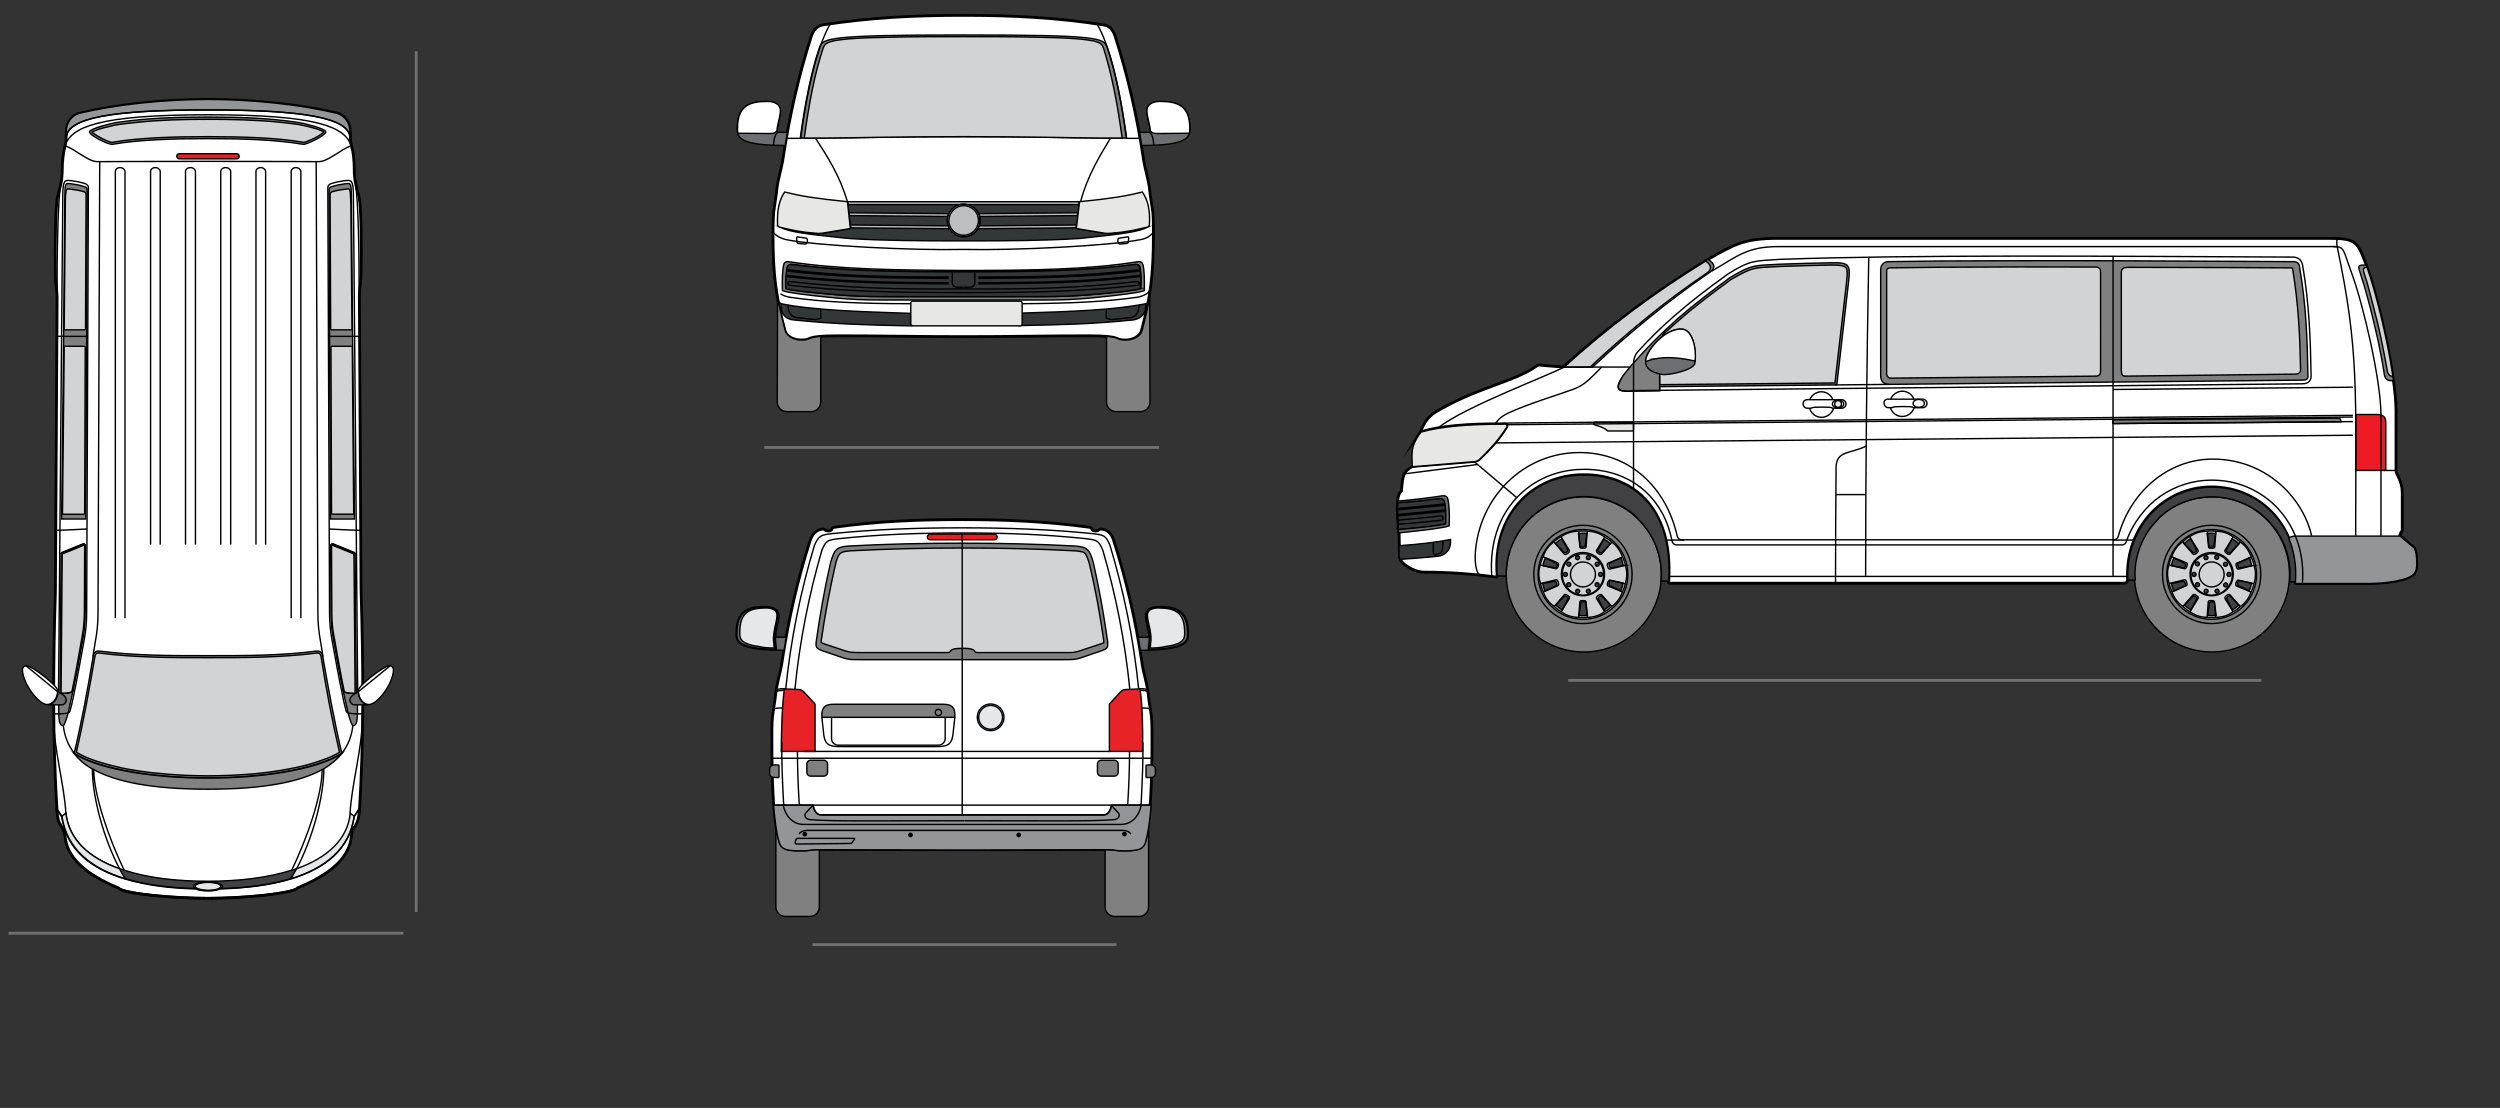 <svg id="Capa_1" xmlns="http://www.w3.org/2000/svg" viewBox="0 0 880 390"><rect x="0" y="0" width="880" height="390" fill="#333333" stroke="none"/><style>.st0{fill:#707071}.st1,.st2{stroke:#000}.st1{stroke-miterlimit:22.926;fill:#fff}.st2{fill:gray;stroke-width:.5}.st2,.st3,.st4{stroke-miterlimit:22.926}.st3{stroke:#000;stroke-width:.5;fill:#d1d3d4}.st4{fill:#343738}.st4,.st5,.st6{stroke:#000;stroke-width:.5}.st5{stroke-miterlimit:22.926;fill:none}.st6{fill:#bcbec0}.st6,.st7,.st8{stroke-miterlimit:22.926}.st7{stroke:#000;stroke-width:.5;fill:#e6e7e8}.st8{fill:#e7e7e6}.st10,.st8,.st9{stroke:#000;stroke-width:.5}.st9{stroke-miterlimit:22.926;fill:#6d6e71}.st10{fill:#fff}.st10,.st11,.st12{stroke-miterlimit:22.926}.st11{stroke:#000;stroke-width:.5;fill:#414042}.st12{fill:#939598}.st12,.st13,.st14{stroke:#000;stroke-width:.5}.st13{stroke-miterlimit:22.926;fill:#ed1c24}.st14{fill:#e82328}</style><g id="lineas"><path class="st0" d="M552 239H796V240H552z"/><path class="st0" d="M269 157H408V158H269z"/><path class="st0" d="M286 332H393V333H286z"/><path class="st0" d="M3 328H142V329H3z"/><path class="st0" d="M146 18H147V321H146z"/></g><g id="multivan_x5F_2019"><path class="st1" d="M339.2 118.5c-16.5 0-29.4-.3-44.1-.3-12.6 0-8.8 1.5-13.1 1.5-2.2 0-5-1-5.7-3.3-3.1-11.6-4.2-19.5-4.2-33.6 0-4.7.1-7.6.5-10.1.2-1.3.7-4.3.8-5.7.4-4.1 1.8-7.8 2.3-11.7 2.2-14.4 5.4-28.7 9.9-42.6.8-2.4 2.2-3.5 3.8-3.9 16.7-2.6 32.1-3.4 49.6-3.4 17.6 0 33 .8 49.7 3.4 1.6.3 3 1.4 3.8 3.9 4.5 14 7.7 28.2 9.9 42.6.5 4 1.9 7.7 2.3 11.7.1 1.4.6 4.4.8 5.7.5 2.5.5 5.4.5 10.1 0 14.1-1.1 22-4.2 33.6-.7 2.3-3.5 3.3-5.7 3.3-4.3 0-.5-1.5-13.1-1.5-14.4 0-27.3.3-43.8.3z"/><path class="st2" d="M339.2 48.1c24.9 0 35 .4 49 .5H396.5c-1.7-12.5-3.9-23.5-6.8-32-1.2-3.2-2.8-4.3-50.6-4.3-47.8 0-49.4 1.2-50.6 4.3-2.9 8.4-5.1 19.5-6.8 32H290c14.2-.1 24.3-.5 49.2-.5zm-65.6 93.4c0 1.9 1.5 3.4 3.4 3.4h8.5c1.9 0 3.4-1.5 3.4-3.4v-23.1c-5 .4-3.5 1.3-6.8 1.3-2.2 0-5-1-5.7-3.3-1.2-4.5-2.1-8.4-2.7-12.3l-.1 37.4zm131.2 0c0 1.9-1.5 3.4-3.4 3.4h-8.5c-1.9 0-3.4-1.5-3.4-3.4v-23.1c5 .4 3.5 1.3 6.8 1.3 2.2 0 5-1 5.7-3.3 1.2-4.5 2.1-8.4 2.7-12.3l.1 37.4z"/><path class="st3" d="M339.2 48.1c24.9 0 35 .4 49 .5h6.8c-.8-5.8-1.7-11.6-2.9-17.4-1-4.8-2.2-9.7-3.7-14.4l-.3-.6c-.4-.8-1.1-1.1-1.9-1.4-.8-.3-1.7-.5-2.5-.6-1.4-.2-2.7-.4-4.1-.5-4.8-.4-9.8-.5-14.6-.6-8.6-.2-17.2-.2-25.9-.2-8.6 0-17.2 0-25.9.2-4.8.1-9.8.2-14.6.6-1.4.1-2.7.3-4.1.5-.8.1-1.7.3-2.5.6s-1.5.6-1.9 1.4l-.3.6c-1.6 4.7-2.8 9.6-3.8 14.4-1.2 5.8-2.1 11.6-2.9 17.4h6.8c14.3-.1 24.4-.5 49.3-.5z"/><path class="st4" d="M391.1 82.1c-.7.1-1.4.1-2.1 0l-9.7-1.6c-.2 0-.3-.2-.3-.3l.1-1 1-8.2h-81.8l1.1 9.2c0 .1-.1.3-.3.3l-9.7 1.6c-.7.1-1.4.1-2.1 0-5.6-.4-8.4-1.1-12.6-2.1 3.1 1.6 8.2 2.3 22.6 3.8.8.1 1.6.1 2.3.2 11.2.7 24.3.8 39.7.8 15.4 0 28.5-.1 39.7-.8.8 0 1.6-.1 2.3-.2 14.3-1.5 19.4-2.2 22.6-3.8-4.4 1-7.2 1.6-12.8 2.1zm-51.9 1.2c-2.1 0-3.9-1.1-4.9-2.8-.2-.3-.4-.7-.5-1-.2-.6-.3-1.2-.3-1.9 0-.5.1-.9.2-1.4.1-.4.2-.7.4-1 .9-2 2.9-3.3 5.2-3.3 2.3 0 4.3 1.4 5.2 3.3.2.3.3.7.4 1 .1.4.2.9.2 1.4 0 .7-.1 1.3-.3 1.9-.1.4-.3.7-.5 1-1.1 1.7-3 2.8-5.1 2.8zm-18.3 31.4h-1.2c-14.7-.3-25.7-.6-40.5-2.1-2.2-.2-4-1.8-4.2-3.9-.1-.5-.1-1.1-.1-1.8 11 2.3 27.7 2.8 45.6 3.4v3.8c0 .2.2.5.4.6z"/><path class="st2" d="M402.3 93.1c-.2-.7-.9-1.1-1.6-1-17.5 2.8-37.3 3.1-61.6 3.1-24.3-.1-44.1-.4-61.6-3.1-.7-.1-1.5.3-1.6 1-.5 1.9-.6 5.2-.5 9.2 1.8.7 7.7 1.5 18.9 2.6 5.1.5 10.3.7 15.4.7h58.8c5.1 0 10.3-.2 15.4-.7 11.2-1.1 17.1-1.9 18.9-2.6.1-4 0-7.3-.5-9.2zm-.7 8.5c-1.8.6-7.5 1.2-18.5 2.2-5 .4-10.1.6-15.1.6h-57.6c-5 0-10.1-.2-15.1-.6-11-.9-16.8-1.6-18.5-2.2-.1-3.3 0-6.1.5-7.7.2-.6.9-1 1.6-.8 17.2 2.3 36.6 2.6 60.4 2.6s43.2-.3 60.4-2.6c.7-.1 1.4.3 1.6.8.3 1.6.4 4.4.3 7.7z"/><path class="st4" d="M401.1 93.9c-.2-.6-.9-1-1.6-.8-17.2 2.3-36.6 2.6-60.4 2.6s-43.2-.3-60.4-2.6c-.7-.1-1.4.3-1.6.8-.4 1.6-.6 4.4-.5 7.7 1.8.6 7.5 1.2 18.5 2.2 5 .4 10.1.6 15.1.6h57.6c5 0 10.1-.2 15.1-.6 11-.9 16.8-1.6 18.5-2.2.3-3.3.2-6.1-.3-7.7z"/><path class="st5" d="M401.4 94.9c-18.6 2.2-34.3 2.6-56.8 2.6v.5c22.6-.1 38.2-.4 56.9-2.6m.1 1.5c-18.7 2.2-34.4 2.6-57 2.6v.4c22.6-.1 38.3-.4 57.1-2.6"/><path class="st5" d="M400.7 99.2c-.1-.1-.2-.1-.3-.1-20.8 2.3-37.1 2.8-61.3 2.6-24.2.2-40.5-.3-61.3-2.6-.1 0-.3 0-.3.1-.1.1-.1.2-.1.3v.5c0 .2.2.4.4.4 19.6 2.2 36.6 2.6 61.4 2.6 24.7 0 41.8-.4 61.4-2.6.2 0 .4-.2.4-.4v-.5l-.3-.3z"/><path class="st5" d="M343.1 95.7v3.9c0 .8-.7 1.5-1.6 1.5h-2.3"/><path class="st4" d="M403.3 106.9c0 .7 0 1.3-.1 1.8-.2 2-2 3.6-4.2 3.9-14.4 1.5-25.3 1.7-39.6 2 .2-.1.3-.3.3-.6v-3.8c17.2-.5 33-1.1 43.6-3.3z"/><path class="st5" d="M276.9 94.9c18.6 2.2 34.3 2.6 56.8 2.6v.5c-22.6-.1-38.2-.4-56.9-2.6m-.1 1.5c18.7 2.2 34.4 2.6 57 2.6v.4c-22.6-.1-38.3-.4-57.1-2.6m58.6-1.6v3.9c0 .8.7 1.5 1.6 1.5h2.3"/><path class="st6" d="M339.9 71L339.8 71 298.2 71 298.7 72 339.8 72 339.9 72 379.6 72 380.1 71z"/><path class="st6" d="M334 75.2c-.2.3-.3.7-.4 1l-34.5-.3-.5-1 35.4.3zm45.6-.3l-.5 1-34.2.3c-.1-.4-.2-.7-.4-1l35.1-.3zm-45.3 5.6l-34.6-.3-.5-1 34.6.3c.1.4.3.7.5 1zm44.8-1.3l-.5 1-34.4.3c.2-.3.4-.7.5-1l34.4-.3z"/><circle class="st7" cx="339.2" cy="77.6" r="5.7"/><path class="st5" d="M339.2 72.4c2.9 0 5.2 2.3 5.2 5.2 0 2.9-2.3 5.2-5.2 5.2-2.9 0-5.2-2.3-5.2-5.2.1-2.9 2.4-5.2 5.2-5.2"/><circle class="st6" cx="339.2" cy="77.6" r="5.7"/><path class="st5" d="M339.2 72.4c2.9 0 5.2 2.3 5.2 5.2 0 2.9-2.3 5.2-5.2 5.2-2.9 0-5.2-2.3-5.2-5.2.1-2.9 2.4-5.2 5.2-5.2"/><path class="st8" d="M299.3 80.2c0 .1-.1.3-.3.3l-9.7 1.6c-.7.1-1.4.1-2.1 0-5.6-.4-8.4-1.1-12.6-2.1-.5-.1-.9-.5-.9-.9-.2-5.2.6-8.8 2.5-11.5 5.6 1.4 11 2.3 22.1 3.4l1 9.2zm105.3-1.1c0 .2-.1.3-.2.5-.2.2-.4.4-.8.4-4.2 1-7 1.7-12.6 2.1-.7.1-1.4.1-2.1 0l-9.7-1.6c-.2 0-.3-.2-.3-.3L380 71c11.1-1.1 16.5-2 22.1-3.4 1.9 2.7 2.8 6.2 2.5 11.5z"/><path class="st5" d="M281.8 48.7L276.9 48.7"/><path class="st5" d="M396.5 48.7L401.5 48.7"/><path class="st5" d="M292.3 8.3c-4.9 8.6-8.1 23.2-10.5 40.4M386.1 8.3c4.9 8.6 8.1 23.2 10.5 40.4m-98.3 22.4c-2.5-8.9-7.1-16.1-11.2-22.4m93.3 22.2c2.3-8.8 6.7-16 10.5-22.3m-116.2 54.8c.9.6 2 1 3.1 1.2 11.5 1.7 24.6 2.3 42.7 2.3m-46.5-.7c.3.3.5.5 1 .6m2.4.5c0 1 .1 1.8.4 2.5.4 1.1 1.5 1.9 2.7 2l6.5.7h.1l1.5-.4c.2 0 .3-.2.3-.3v-3.1m-8.1-25.3c-.1 0-.2 0-.3.1-.1.1-.1.1-.1.2l.1 1.4c0 .3.3.6.7.6l2.1.2c.2 0 .4 0 .6-.2.2-.1.3-.3.3-.5v-.8c0-.3-.3-.6-.6-.6l-2.8-.4zm123.9 18.8c-.1.4-.5.8-1.1 1.2-.9.6-2 1-3.1 1.2-11 1.6-23.6 2.2-40.7 2.3m44.7-.9c-.3.5-.6.8-1.2.9m-2.4.4c0 1-.1 1.8-.4 2.5-.4 1.1-1.5 1.9-2.7 2l-6.5.7h-.1l-1.5-.4c-.2 0-.3-.2-.3-.3v-3.1m7.5-25.3c.1 0 .2 0 .3.1.1.1.1.1.1.2l-.1 1.4c0 .3-.3.6-.7.6l-2.1.2c-.2 0-.4 0-.6-.2-.2-.1-.3-.3-.3-.5v-.8c0-.3.3-.6.6-.6l2.8-.4z"/><path class="st5" d="M406.2 81.7c-1.2 1.3-2.7 2.3-4.5 2.6-10.9 2.3-45.7 3.9-62 3.5h-1c-16.1.4-51.2-1.2-62.2-3.5-1.7-.4-3.3-1.3-4.5-2.6"/><path class="st8" d="M359.8 106.7v7.3c0 .2-.1.5-.3.6-.1.1-.2.1-.3.1h-37.9c-.1 0-.2 0-.3-.1-.2-.1-.4-.3-.4-.6v-7.3c0-.4.3-.7.6-.7h37.9c.4 0 .7.3.7.7z"/><path class="st9" d="M259.5 45.3c0 3.1.8 5.9 16.9 5.9.1-.8.3-1.7.4-2.5.1-.7.2-1.4.4-2.1H274c-.4 0-.5-.2-.5-.5 0-1.8 1.2-4.9 1.2-7.1 0-1.8-1.6-3.2-4.5-3.2-6.4-.1-10.7 1.3-10.7 9.5zm159.3 0c0 3.1-.8 5.9-16.9 5.9-.1-.8-.3-1.7-.4-2.5-.1-.7-.2-1.4-.4-2.1h3.3c.4 0 .5-.2.5-.5 0-1.8-1.2-4.9-1.2-7.1 0-1.8 1.6-3.2 4.5-3.2 6.4-.1 10.6 1.3 10.6 9.5z"/><path class="st10" d="M270.7 47c1.1 0 2.2 0 2.8-1 0-1.8 1.2-4.9 1.2-7.1 0-1.8-1.6-3.2-4.5-3.2-6.3 0-10.6 1.4-10.6 9.5 0 .6 0 1.2.2 1.7l10.9.1zm137 0c-1.1 0-2.2 0-2.8-1 0-1.8-1.2-4.9-1.2-7.1 0-1.8 1.6-3.2 4.5-3.2 6.3 0 10.6 1.4 10.6 9.5 0 .6 0 1.2-.2 1.7l-10.9.1z"/><path class="st5" d="M274 46.6c-1 0-1.7 2.5-1.7 4.5m132.1-4.5c1 0 1.7 2.5 1.7 4.5"/><g><path class="st1" d="M850.7 198.4c0 1.2-.1 2.4-.8 3.4-1.9 2.6-10.7 3.6-16.1 3.6h-25.2c-.7 0-.6-.1-.5-.7 1.2-19.9-13-33.3-29.6-33.3-16.7 0-30.2 13.9-29.6 32 0 1.8-.2 1.9-2.4 1.9H587.9c-.6 0-.6-.1-.5-.8 1.6-27-13.8-37.4-29.9-37.4-18.3 0-32.2 14.4-30.5 35.4 0 .6 0 .7-.4.6-8.3-1.1-16.6-1.7-25.3-1.7-3.7 0-8.6-3.1-8.7-5.5 0-2.7-.1-5.3-.1-8 0-.3-.2-.3-.3-.5-.1-1-.1-2.1-.1-3.2 0-.8-1.1-9.8 1.2-11.4.5-5.9.7-6.6 3.8-8.6l21.8-1.8c.8-.1 1.6-.4 2.1-1 3.4-3.3 6.1-6 9.3-11 .2-.2.2-.5.1-.8-.1-.3-.4-.4-.8-.4-12.8-.1-22.4.7-29.5 2.8l-.9 1.2c.3-.5.6-1 1-1.6 1-2.7 2.6-4.9 4.7-6.3 14.9-9 28.2-10.8 36.2-16.6.2-.1.4-.2.7-.2 2.8.2 5.7.6 8.5.6C566 115 583 102.4 601.2 91.3c9.4-5.3 12.7-7.4 24.8-7.4h193.5c9.8 0 10.3 1 13.4 9.3 4.2 11.2 10.5 38.8 10.5 51.5v21c0 1.3 2.2 3.5 2.2 7.7v13.1c0 .7-1.3 1.7-.7 2.2l4.8 4c.7.9 1 2.7 1 5.7z"/><path class="st2" d="M664.9 135.3l145.8-1.5c1 0 1.7-.3 1.7-1.4-.2-12.7-.7-25.5-2.9-38v-.2c-.1-1.2-.6-2-1.9-2.1l-19.5-.1c-29-.2-58.3-.3-87.3-.2-12 0-24.1.1-36.1.3-2.1.1-2.7 1.6-2.7 2.9v36.9c-.1 2.2 1 3.4 2.9 3.4zm-78.3-19.5c-3.1 2.9-6.1 5.9-9 9.1-1 1.1-1.9 2.1-2.7 3-2.2 2.5-3.6 4.2-4.3 5.5-2.3 4.1-.4 4.4 3.5 4.3h.8l9.3-.1v-1.5l61.8-.6c.5 0 .6-.2.6-.4l4-35.1c.8-6.7.8-7.7-6.3-7.5-6 .1-11.9.3-17.9.5-1.8.1-3.7.2-5.5.3-1.3.1-2.5.2-3.7.5-2.9.7-5.7 2.4-8.2 3.9-6.3 4.6-12.6 9.4-18.5 14.5-1.3 1.3-2.6 2.4-3.9 3.6zm-26 13.4c12.7-11.8 26.2-23.1 41.3-33.4 2-1.4 1.9-2.9-.7-4.5-18.2 11.1-35.2 23.7-50.8 37.9h10.2zm276.4-9.7c.8 3.9 1.6 7.8 2.2 11.7v.2c.4 2.6 1.4 2.6 3.3 2.6-1.9-13.8-6.4-32-9.6-40.7-2.6 0-3 0-2.3 2.2.1.2.1.4.2.6 1 3 1.9 6.1 2.7 9.1 1.3 4.7 2.4 9.5 3.5 14.3zm-93.2 29.6l80.2-.6c0-1.2-.2-1.3-1.9-1.3l-78.4.6v1.3h.1z"/><circle class="st2" cx="778.6" cy="202.2" r="27.3"/><circle class="st2" cx="557.5" cy="202.2" r="27.3"/><circle class="st3" cx="778.5" cy="202.2" r="15.8"/><path class="st11" d="M788.1 191.4l-3 3.1c-.2.2-.4.3-1-.1s-.6-.7-.4-.9l2-3.8c.9.5 1.7 1 2.4 1.7zm4.5 7.7l-4.2.8c-.3.1-.5 0-.7-.7s-.1-.9.2-1l3.9-1.9c.3.9.6 1.8.8 2.8zm-.9 8.9l-3.9-1.9c-.2-.1-.4-.3-.2-1s.5-.7.7-.7l4.2.8c-.1 1-.4 1.9-.8 2.8zm-3.6 5c-.7.6-1.5 1.2-2.3 1.7l-2-3.8c-.1-.2-.1-.5.4-.9.6-.4.8-.3 1-.1l2.9 3.1zm-9.6 3.7c-.5 0-1 0-1.4-.1l.6-4.3c0-.3.2-.5.9-.5s.9.2.9.5l.6 4.3c-.7.1-1.2.1-1.6.1zm-5.3-5.8l-2 3.8c-.8-.5-1.6-1.1-2.3-1.7l3-3.1c.2-.2.4-.3 1 .1.4.4.4.7.3.9zm-4.1-4.7l-3.9 1.9c-.4-.9-.7-1.8-.9-2.7l4.2-.8c.3-.1.5 0 .7.7.3.5.1.8-.1.9zm-.6-6.3l-4.2-.8c.2-1 .5-1.9.9-2.7l3.9 1.9c.2.1.4.3.2 1-.3.5-.5.6-.8.6zm4.3-5.6c-.6.4-.8.3-1 .1l-3-3.1c.7-.6 1.5-1.2 2.3-1.7l2 3.8c.2.3.2.5-.3.9zm7.1-6.5l-.6 4.3c0 .3-.2.5-.9.5s-.9-.2-.9-.5l-.6-4.3c.5 0 1-.1 1.4-.1.6 0 1.1 0 1.6.1z"/><path class="st5" d="M776.9 187c.5-.1 1-.1 1.6-.1.5 0 1 0 1.5.1 2.3 0 4.4.7 6.1 2 .4.3.9.5 1.3.8.4.3.8.6 1.2 1 1.9 1.3 3.1 3.2 3.8 5.2.2.5.4.9.6 1.4.2.5.3 1 .4 1.5.7 2.2.7 4.4 0 6.5-.1.5-.2 1-.4 1.5s-.3 1-.6 1.4c-.7 2.2-2 3.9-3.8 5.2-.4.3-.8.7-1.2 1s-.9.6-1.3.8c-1.8 1.4-3.9 2-6.1 2-.5.1-1 .1-1.6.1-.5 0-1 0-1.5-.1-2.3 0-4.3-.7-6.1-2-.4-.3-.9-.5-1.3-.9-.4-.3-.8-.6-1.2-1-1.9-1.3-3.1-3.1-3.8-5.2l-.6-1.5c-.2-.5-.3-1-.4-1.5-.7-2.2-.7-4.4 0-6.4.1-.5.2-1 .4-1.5s.3-1 .6-1.4c.7-2.2 2-3.9 3.8-5.2.4-.3.8-.7 1.2-1s.9-.6 1.3-.8c1.8-1.3 3.9-1.9 6.1-1.9"/><path class="st5" d="M778.5 194.5c4.2 0 7.6 3.4 7.6 7.6 0 4.2-3.4 7.6-7.6 7.6-4.2 0-7.6-3.4-7.6-7.6-.1-4.1 3.3-7.6 7.6-7.6"/><path class="st5" d="M778.5 197.8c2.4 0 4.4 2 4.4 4.4s-2 4.4-4.4 4.4-4.4-2-4.4-4.4 1.9-4.4 4.4-4.4M780 187l-.4 5.5c0 .3-.2.5-1.1.5-.9 0-1.1-.2-1.1-.5l-.4-5.5m11.6 3.8L785 195c-.2.2-.5.3-1.2-.2s-.7-.8-.6-1.1l2.9-4.7m7.3 10l-5.4 1.3c-.3.1-.6-.1-.8-.9-.3-.8-.1-1.1.2-1.2l5.1-2.1m-.1 12.3l-5.1-2.1c-.3-.1-.4-.4-.2-1.2.3-.8.6-.9.8-.9l5.4 1.3m-7.2 9.9l-2.9-4.7c-.1-.3-.1-.6.6-1.1.7-.5 1-.4 1.2-.2l3.6 4.2m-11.7 3.8l.4-5.5c0-.3.2-.5 1.1-.5.9 0 1.1.2 1.1.5l.4 5.5m-11.6-3.8l3.6-4.2c.2-.2.5-.3 1.2.2s.7.8.6 1.1l-2.9 4.7m-7.3-10l5.4-1.3c.3-.1.6.1.8.9.3.8.1 1.1-.2 1.2l-5.1 2.1m.1-12.3l5.1 2.1c.3.1.4.4.2 1.2-.3.8-.6.9-.8.9l-5.4-1.3m7.2-9.9l2.9 4.7c.1.3.1.6-.6 1.1-.7.5-1 .4-1.2.2l-3.6-4.2"/><path class="st5" d="M778.5 194.9c4 0 7.3 3.3 7.3 7.3s-3.3 7.3-7.3 7.3-7.3-3.3-7.3-7.3c-.1-4.1 3.2-7.3 7.3-7.3"/><ellipse transform="rotate(-72.002 780.332 196.237)" class="st11" cx="780.4" cy="196.2" rx=".7" ry=".7"/><ellipse transform="rotate(-36.009 783.435 198.638)" class="st11" cx="783.4" cy="198.6" rx=".7" ry=".7"/><circle class="st11" cx="784.6" cy="202.2" r=".7"/><ellipse transform="rotate(-53.991 783.423 205.874)" class="st11" cx="783.4" cy="205.9" rx=".7" ry=".7"/><ellipse transform="rotate(-18.006 780.411 208.088)" class="st11" cx="780.4" cy="208.1" rx=".7" ry=".7"/><ellipse transform="rotate(-71.994 776.588 208.139)" class="st11" cx="776.6" cy="208.1" rx=".7" ry=".7"/><ellipse transform="rotate(-35.992 773.505 205.775)" class="st11" cx="773.5" cy="205.8" rx=".7" ry=".7"/><circle class="st11" cx="772.3" cy="202.2" r=".7"/><ellipse transform="rotate(-54.006 773.492 198.491)" class="st11" cx="773.5" cy="198.5" rx=".7" ry=".7"/><ellipse transform="rotate(-17.998 776.498 196.316)" class="st11" cx="776.5" cy="196.3" rx=".7" ry=".7"/><path class="st5" d="M778.5 184.9c9.6 0 17.3 7.8 17.3 17.3 0 9.6-7.8 17.3-17.3 17.3-9.6 0-17.3-7.8-17.3-17.3-.1-9.6 7.7-17.3 17.3-17.3"/><circle class="st3" cx="557.2" cy="202.2" r="15.8"/><path class="st11" d="M566.9 191.4l-3 3.1c-.2.2-.4.3-1-.1s-.6-.7-.4-.9l2-3.8c.9.5 1.6 1 2.4 1.7zm4.5 7.7l-4.2.8c-.3.1-.5 0-.7-.7s-.1-.9.2-1l3.9-1.9c.3.9.6 1.8.8 2.8zm-.9 8.9l-3.9-1.9c-.2-.1-.4-.3-.2-1s.5-.7.7-.7l4.2.8c-.1 1-.4 1.9-.8 2.8zm-3.6 5c-.7.6-1.5 1.2-2.3 1.7l-2-3.8c-.1-.2-.1-.5.4-.9.6-.4.8-.3 1-.1l2.9 3.1zm-9.7 3.7c-.5 0-1 0-1.4-.1l.6-4.3c0-.3.2-.5.9-.5s.9.2.9.5l.6 4.3c-.6.1-1.1.1-1.6.1zm-5.3-5.8l-2 3.8c-.8-.5-1.6-1.1-2.3-1.7l3-3.1c.2-.2.4-.3 1 .1.5.4.5.7.3.9zm-4.1-4.7l-3.9 1.9c-.4-.9-.7-1.8-.9-2.7l4.2-.8c.3-.1.5 0 .7.7.3.5.1.8-.1.9zm-.5-6.3l-4.2-.8c.2-1 .5-1.9.9-2.7l3.9 1.9c.2.1.4.3.2 1-.3.5-.6.6-.8.6zm4.2-5.6c-.6.4-.8.3-1 .1l-3-3.1c.7-.6 1.5-1.2 2.3-1.7l2 3.8c.3.3.3.5-.3.9zm7.1-6.5l-.6 4.3c0 .3-.2.5-.9.5s-.9-.2-.9-.5l-.6-4.3c.5 0 1-.1 1.4-.1.7 0 1.2 0 1.6.1z"/><path class="st5" d="M555.6 187c.5-.1 1-.1 1.6-.1.5 0 1 0 1.5.1 2.3 0 4.4.7 6.1 2 .4.3.9.5 1.3.8.4.3.8.6 1.2 1 1.9 1.3 3.1 3.2 3.8 5.2.2.5.4.9.6 1.4.2.5.3 1 .4 1.5.7 2.2.7 4.4 0 6.5-.1.5-.2 1-.4 1.5s-.3 1-.6 1.4c-.7 2.2-2 3.9-3.8 5.2-.4.3-.8.7-1.2 1s-.9.6-1.3.8c-1.8 1.4-3.9 2-6.1 2-.5.1-1 .1-1.6.1-.5 0-1 0-1.5-.1-2.3 0-4.3-.7-6.1-2-.4-.3-.9-.5-1.3-.9-.4-.3-.8-.6-1.2-1-1.9-1.3-3.1-3.1-3.8-5.2l-.6-1.5c-.2-.5-.3-1-.4-1.5-.7-2.2-.7-4.4 0-6.4.1-.5.2-1 .4-1.5s.3-1 .6-1.4c.7-2.2 2-3.9 3.8-5.2.4-.3.8-.7 1.2-1s.9-.6 1.3-.8c1.9-1.3 4-1.9 6.1-1.9"/><path class="st5" d="M557.2 194.5c4.2 0 7.6 3.4 7.6 7.6 0 4.2-3.4 7.6-7.6 7.6-4.2 0-7.6-3.4-7.6-7.6 0-4.1 3.4-7.6 7.6-7.6"/><path class="st5" d="M557.2 197.8c2.4 0 4.4 2 4.4 4.4s-2 4.4-4.4 4.4-4.4-2-4.4-4.4 2-4.4 4.4-4.4m1.5-10.8l-.4 5.5c0 .3-.2.5-1.1.5s-1.1-.2-1.1-.5l-.4-5.5m11.7 3.8l-3.6 4.2c-.2.2-.5.3-1.2-.2s-.7-.8-.6-1.1l2.9-4.7m7.2 10l-5.4 1.3c-.3.1-.6-.1-.8-.9-.3-.8-.1-1.1.2-1.2l5.1-2.1m0 12.3l-5.1-2.1c-.3-.1-.4-.4-.2-1.2.3-.8.6-.9.8-.9l5.4 1.3m-7.2 9.9l-2.9-4.7c-.1-.3-.1-.6.6-1.1.7-.5 1-.4 1.2-.2l3.6 4.2m-11.7 3.8l.4-5.5c0-.3.2-.5 1.1-.5s1.1.2 1.1.5l.4 5.5m-11.7-3.8l3.6-4.2c.2-.2.5-.3 1.2.2s.7.8.6 1.1l-2.9 4.7m-7.2-10l5.4-1.3c.3-.1.6.1.8.9.3.8.1 1.1-.2 1.2l-5.1 2.1m0-12.3l5.1 2.1c.3.1.4.4.2 1.2-.3.8-.6.9-.8.9l-5.4-1.3m7.2-9.9l2.9 4.7c.1.3.1.6-.6 1.1-.7.5-1 .4-1.2.2l-3.6-4.2"/><path class="st5" d="M557.2 194.9c4 0 7.3 3.3 7.3 7.3s-3.3 7.3-7.3 7.3-7.3-3.3-7.3-7.3c0-4.1 3.3-7.3 7.3-7.3"/><ellipse transform="rotate(-72.002 559.092 196.305)" class="st11" cx="559.1" cy="196.3" rx=".7" ry=".7"/><ellipse transform="rotate(-36.009 562.223 198.603)" class="st11" cx="562.2" cy="198.6" rx=".7" ry=".7"/><circle class="st11" cx="563.4" cy="202.2" r=".7"/><ellipse transform="rotate(-53.991 562.196 205.825)" class="st11" cx="562.2" cy="205.8" rx=".7" ry=".7"/><ellipse transform="rotate(-18.006 559.115 208.08)" class="st11" cx="559.1" cy="208.1" rx=".7" ry=".7"/><ellipse transform="rotate(-71.994 555.348 208.084)" class="st11" cx="555.3" cy="208.1" rx=".7" ry=".7"/><ellipse transform="rotate(-35.992 552.21 205.806)" class="st11" cx="552.2" cy="205.8" rx=".7" ry=".7"/><circle class="st11" cx="551" cy="202.2" r=".7"/><ellipse transform="rotate(-54.006 552.223 198.546)" class="st11" cx="552.2" cy="198.6" rx=".7" ry=".7"/><ellipse transform="rotate(-17.998 555.295 196.3)" class="st11" cx="555.3" cy="196.3" rx=".7" ry=".7"/><path class="st5" d="M557.2 184.9c9.6 0 17.3 7.8 17.3 17.3 0 9.6-7.8 17.3-17.3 17.3-9.6 0-17.3-7.8-17.3-17.3 0-9.6 7.7-17.3 17.3-17.3"/><path class="st11" d="M761.1 181.3c.6-.5 1.2-1 1.9-1.5 3.8-2.7 8.4-4.4 13.3-4.8.8-.1 1.6-.1 2.4-.1s1.6 0 2.4.1c4.9.4 9.5 2.2 13.3 4.8.7.5 1.3.9 1.9 1.5.6.5 1.2 1.1 1.8 1.6.6.6 1.1 1.1 1.6 1.8.5.6 1 1.2 1.5 1.9 2.7 3.8 4.4 8.4 4.8 13.3.1.8.1 1.6.1 2.4 0 .8 0 1.6-.1 2.4v.1h2.2c.3-5.7-.6-10.9-2.4-15.3-4.7-11.2-15.3-18-27.2-18-16.7 0-30.2 13.9-29.6 32v.7h2.6c0-.6-.1-1.2-.1-1.9s0-1.6.1-2.4c.4-4.9 2.2-9.5 4.8-13.3.5-.7.9-1.3 1.5-1.9.5-.6 1.1-1.2 1.6-1.8.4-.6.9-1.1 1.6-1.6zm-184.3 1.6c.6.6 1.1 1.1 1.6 1.8.5.6 1 1.2 1.5 1.9 2.7 3.8 4.4 8.4 4.8 13.3.1.8.1 1.6.1 2.4 0 .8 0 1.5-.1 2.2l2.7.1c1-16.6-4.4-26.9-12.5-32.4-5.1-3.4-11.2-5-17.4-5-9.2 0-17.3 3.6-22.8 9.9-5.5 6.2-8.5 15-7.7 25.5v.1l3.2.1v-.6c0-.8 0-1.6.1-2.4.4-4.9 2.2-9.5 4.8-13.3.5-.7.9-1.3 1.5-1.9.5-.6 1.1-1.2 1.6-1.8.6-.6 1.1-1.1 1.8-1.6.6-.5 1.2-1 1.9-1.5 3.8-2.7 8.4-4.4 13.3-4.8.8-.1 1.6-.1 2.4-.1.8 0 1.6 0 2.4.1 4.9.4 9.5 2.2 13.3 4.8.7.5 1.3.9 1.9 1.5.5.6 1.1 1.1 1.6 1.7z"/><path class="st12" d="M810.4 205.4h23.4c5.5 0 14.2-1 16.1-3.6.7-1 .8-2.2.8-3.4 0-2.9-.3-4.8-1.1-5.7l-4.8-4h-36.9c-.8 0-1.6.3-2.3.7 1.9 4.5 2.8 9.6 2.4 15.3 0 .6-.2.7.5.7h1.9z"/><path class="st3" d="M584.2 135.4l61.7-.6 4-34.8c.1-1.3.3-2.7.3-4 0-.6-.1-1.4-.4-1.8-.9-1-4.3-.9-5.5-.9-6 .1-11.9.3-17.9.5-1.8.1-3.6.2-5.5.3-1.2.1-2.4.2-3.6.5-2.8.7-5.5 2.4-8 3.8-6.3 4.6-12.6 9.3-18.5 14.5-1.3 1.1-2.6 2.3-3.8 3.4l-1.7 1.5c-1.2 4-1.1 11.5-1.1 17.6zm81.2-2.3l72.3-.7c1.3 0 1.7-.8 1.7-1.6V95.6c0-.8-.4-1.6-1.7-1.6-14.4 0-22.6-.1-36.9 0-12 0-23.7.1-35.7.3-.5 0-1 .4-1 .9v36.4c0 .7.6 1.5 1.3 1.5zm82.8-.7l59.7-.7c1.2 0 1.9-.6 1.9-1.5-.2-11.9-.8-23.8-2.8-35.5 0-.2-.2-.4-.4-.4l-18.9-.1c-12.7-.1-25.6 0-38.3-.1-1.9 0-2.7.4-2.7 1.9v34.5c.1 1.5.4 1.9 1.5 1.9zm90-12.9c.8 3.9 1.3 6.4 2 10.3v.2c.3 2 1 2.4 2.1 2.5-1.9-13.1-6-29.7-9.1-38.4-1.4.1-1.5.5-1 2.2l.2.6c1 3 1.5 5.2 2.3 8.2 1.3 4.8 2.5 9.6 3.5 14.4zm-278.5 9.7c12.6-11.7 26-22.9 41-33 1.9-1.3 1.9-2.8-.3-4.3-17.9 11-34.6 23.4-49.9 37.4l9.2-.1z"/><path class="st4" d="M508.9 184.4c-1.7.5-6.9 1.2-16.7 2v-1.8-.3c0-.1 0-.5-.1-1.1-.1-1.4-.3-4-.1-6.3 5.1-.4 10-.9 14.8-1.5.8-.1 1.5.3 1.7.9.3 1.7.5 4.6.4 8.1z"/><path class="st9" d="M510.1 185.1c-1.8.7-7.4 1.4-17.8 2.5v-.1c0-.4-.1-.7-.1-1.1 9.8-.8 15-1.5 16.7-2 .1-3.5 0-6.4-.5-8-.2-.6-.9-1-1.7-.9-4.7.6-9.6 1.1-14.8 1.5 0-.2 0-.4.1-.6 5.5-.5 10.8-1.1 15.9-1.9.8-.1 1.5.3 1.7 1 .5 2 .7 5.5.5 9.6z"/><path class="st4" d="M510.6 189.9c0 .7 0 1.3-.1 1.9-.3 2.1-2.1 3.8-4.4 4-4.7.5-9.1.8-13.3 1.1-.2-.3-.3-.6-.3-.9 0-1.3 0-2.6-.1-3.9 7.1-.5 13.2-1.2 18.2-2.2z"/><path class="st5" d="M508.4 177.4L491.9 179 491.9 179.5 508.5 177.9"/><path class="st5" d="M508.6 179.5L491.9 181.1 491.9 181.6 508.6 180"/><path class="st5" d="M507.9 182.2v.5c0 .2-.2.4-.4.4-5.2.6-10.3 1.1-15.4 1.4v-.3c0-.1 0-.5-.1-1.1 5-.4 10-.9 15.3-1.5.1 0 .3 0 .4.1.1.3.2.4.2.5z"/><path class="st13" d="M829.3 165.6h10c.4 0 .5-.1.5-.5v-16.2c0-1.9-.7-3-3-3h-7.5v19.7z"/><path class="st8" d="M530.3 150.5c-3.3 5-5.9 7.7-9.3 11-.5.6-1.3 1-2.1 1l-21.8 1.8c-.2-5.5-.3-7 2.2-11l.9-1.2c7.1-2 16.7-2.8 29.5-2.8.3 0 .6.2.8.4.1.2 0 .5-.2.8zm30.7-1.6c0-.2.1-.3.3-.3h13.4c.2 0 .3.1.3.3v2.5c0 .2-.1.3-.3.3H566c-.1 0-.1 0-.2-.1-1.4-1.2-2.7-1.5-4.6-2.1-.1 0-.2-.1-.2-.3v-.3z"/><circle class="st7" cx="647" cy="142.2" r="1.2"/><path class="st5" d="M657.8 90.7c-.7 37.4-1.1 74.8-1.1 112.2"/><path class="st5" d="M587.5 202.9L748.8 202.9"/><path class="st5" d="M810.5 205.4v-.6c.4-6.4-.7-12.9-3.7-18.7-2.7-5.2-6.6-9.5-11.6-12.5-5-3.1-10.8-4.6-16.7-4.6-6.5 0-12.8 2-18.1 5.7-5.2 3.6-9.8 9.6-12 16.1-.2.6-.8 1-1.4 1H590.1c-.7 0-1.3-.5-1.5-1.2-.7-3.5-1.8-6.9-3.5-10-3.1-5.7-7.8-10.1-13.8-12.7-4.3-1.9-9-2.7-13.7-2.7-7.3 0-14.3 2.2-20.1 6.7-9.6 7.4-13.3 19.1-12.4 30.9v.3"/><path class="st5" d="M521.4 202.6c-1.6-.2-2.3-3.7-2.1-7.8 1.3-19.7 16.9-35.5 36.7-35.5 17.8 0 30.6 12.4 34.4 29.5.2.7.8 1.2 1.5 1.2h152.2c.7 0 1.3-.5 1.5-1.1 4.2-15.6 17.4-27.3 33.3-27.3 18.4 0 31.6 13.2 34.8 27m-249.9-59.4c-4.9 5-6.4 6.5-10.2 7.9-6.8 2.4-16 5.2-22.7 8.3-2 1-3.3 1.8-4.6 3.9m296.4-65.4c-.2 1-.2 2 0 3 7.7 36.6 6.5 50.2 6.5 101.7"/><path class="st5" d="M526.3 149.3l3.2-.3c.6 0 1.1-.1 1.7-.1l297-2.7"/><path class="st5" d="M494.3 166.8L520.1 163.5"/><path class="st5" d="M526.3 155.9L828.2 153.2"/><path class="st5" d="M530.2 149.5L828.2 146.8"/><path class="st5" d="M645.9 135.5L665 135.3"/><path class="st5" d="M575 171.9v-43.7c0-1.8.5-3.3 1.6-4.5 7.7-8.5 16.4-16.3 31.7-27.3 7.9-4.9 9.1-4.5 18.1-5.1 47.3-1.7 115.3-1.1 180.9-.8 2.2.1 3.1 1.6 3.3 3.4 2.2 12.8 2.7 25.6 2.9 38.3.1 1.8-1 2.9-3.1 2.9l-236.2 2.4m12.4-21.7c-2.8 2.6-2.4 14.2-2.4 21.8m-13.6-4.2c-2.3 4.1-.4 4.4 3.5 4.3"/><path class="st5" d="M743.8 90.4L743.8 202.9"/><path class="st5" d="M743.8 149.1L828.2 148.4"/><path class="st5" d="M838.1 188.7v-42.5c0-12.4-6.3-39.3-10.4-50.3-3-8.1-2.3-9.1-6.4-9.1m-185.2 53.9h12.2c.8 0 1.5.7 1.5 1.5s-.7 1.5-1.5 1.5h-2.9c-1.3 0 .8-.4-4-.4s-2.9.4-4.4.4h-.8c-.8 0-1.5-.7-1.5-1.5-.1-.8.6-1.5 1.4-1.5zm28.5-.2h12.2c.8 0 1.5.7 1.5 1.5s-.7 1.5-1.5 1.5h-2.9c-1.3 0 .8-.4-4-.4s-2.9.4-4.4.4h-.8c-.8 0-1.5-.7-1.5-1.5-.2-.8.5-1.5 1.4-1.5zm-27.6.2c.7-1.6 2.3-2.8 4.1-2.8 1.9 0 3.5 1.2 4.1 2.8m20.3-.2c.7-1.6 2.3-2.8 4.1-2.8 1.9 0 3.5 1.2 4.1 2.8m-28.3 3.3c-.6 1.8-2.3 3.1-4.2 3.1-2 0-3.6-1.3-4.2-3.1m36.8-.3c-.6 1.8-2.3 3.1-4.2 3.1-2 0-3.6-1.3-4.2-3.1"/><ellipse class="st5" cx="647" cy="142.2" rx="2" ry="1.4"/><ellipse class="st5" cx="675.4" cy="142" rx="2" ry="1.4"/><path class="st5" d="M839.1 165.6L843.4 165.6"/><path class="st5" d="M550.4 129.2L573.9 129.2"/><path class="st5" d="M550.4 129.2c-2 1.7-35.1 14-44 21.3m316.3-63.7H626c-11.1 0-14.4 3.4-23.6 8.7"/><path class="st5" d="M518.9 162.5L533.8 175.1"/><path class="st5" d="M507.9 190.4c0 .9 0 1.7-.1 2.4-.1 1-.4 1.7-.8 1.9l-1.9.6-.5-.4s-.1-.2-.1-.3V191"/><path class="st5" d="M743.8 137.1L828.2 136.3"/><path class="st5" d="M657 157c-5.8 2.8-10.6 1.6-10.7 7.5-.1 13.6-.2 27.2-.2 40.8"/><path class="st5" d="M646.3 174.1L656.8 174.1"/><path class="st5" d="M743.8 190.1L751.1 190.1"/><path class="st5" d="M592.9 190.1L586.4 190.1"/><path class="st9" d="M592.4 115.9c-5.5-.8-12.5 6.7-13.1 10.7-.5 3.6 3.2 4.8 5.8 5.2 2.4.4 11.1-1.6 11.5-3.9.7-4.9-.8-11.5-4.2-12z"/><path class="st10" d="M583.8 126.1c3.7-.5 8.1-.1 12.9 1 .5-4.8-1.1-10.7-4.3-11.2-2.1-.3-4.4.6-6.5 2-3.4 2.4-6.2 6.2-6.6 8.7 0 .2-.1.5 0 .7 1.4-.6 2.9-1 4.5-1.2z"/></g><g><path class="st1" d="M338.7 299.1l-51.3-.1c-3.1 0-1.5.4-5.8.4-5.7 0-6.7-1-7.4-3.3-2.1-7.7-2.5-21.7-2.5-35.8 0-4.7 0-7.6.5-10.1.2-1.3.7-4.3.8-5.7.4-4.1 1.8-7.8 2.3-11.7 2.2-14.4 5.4-28.7 9.9-42.6.8-2.4 2.2-3.5 3.8-3.9 1.9-.3.9.6 2.6.6s.8-1.1 2.1-1.3c14.9-2.1 29-2.7 44.9-2.7s30 .7 44.9 2.7c1.3.2.4 1.3 2.1 1.3 1.8 0 .7-.9 2.6-.6 1.6.3 3 1.4 3.8 3.9 4.5 14 7.7 28.2 9.9 42.6.5 4 1.9 7.7 2.3 11.7.1 1.4.6 4.4.8 5.7.5 2.5.5 5.4.5 10.1 0 14.1-.4 28.1-2.5 35.8-.7 2.3-1.7 3.3-7.4 3.3-4.3 0-2.7-.4-5.8-.4l-51.1.1z"/><path class="st2" d="M302.9 232.2h71.4c3.5 0 4 0 6-.6l7.6-2.6c2-.7 2.1-1.1 2-3.1-1.3-9.2-2.9-18.4-5-27.6-1.3-5-2.2-5.7-6.4-6.1-13.3-.7-26.3-1-39.9-1-13.6 0-26.6.3-39.9 1-4.2.4-5 1-6.4 6.1-2.1 9.2-3.7 18.4-5 27.6-.2 1.9 0 2.3 2 3.1l7.6 2.6c2 .6 2.5.6 6 .6zm90.7 39.6c0 .8-.6 1.4-1.4 1.4h-4.5c-.8 0-1.4-.6-1.4-1.4V269c0-.8.6-1.4 1.4-1.4h4.5c.8 0 1.4.6 1.4 1.4v2.8zm-80.9-19.3h23.4c.2-3.1-.7-4.6-4-4.6h-38.8c-3.3 0-4.2 1.6-4 4.6h23.4z"/><circle class="st2" cx="330.3" cy="250.8" r="1.1"/><path class="st2" d="M406.7 272.3c0 .7-.5 1.3-1.2 1.3-.5.1-1.2.1-1.9.1-.1 0-.1 0-.1-.1l-.1-.1v-4c0-.1.1-.2.2-.2.9-.1 1.6-.1 2.1.1.6.2 1 .7 1 1.3v1.6zm-122.7-.5c0 .8.6 1.4 1.4 1.4h4.5c.8 0 1.4-.6 1.4-1.4V269c0-.8-.6-1.4-1.4-1.4h-4.5c-.8 0-1.4.6-1.4 1.4v2.8zm-13.1.5c0 .7.5 1.3 1.2 1.3.5.1 1.2.1 1.9.1.1 0 .1 0 .1-.1l.1-.1v-4c0-.1-.1-.2-.2-.2-.9-.1-1.6-.1-2.1.1-.6.2-1 .7-1 1.3v1.6zm2.2 46.9c0 1.9 1.5 3.4 3.4 3.4h8.5c1.9 0 3.4-1.5 3.4-3.4v-20.1h-1c-3.1 0-1.5.4-5.8.4-5.7 0-6.7-1-7.4-3.3-.4-1.5-.8-3.3-1.1-5.4v28.4zm131.2 0c0 1.9-1.5 3.4-3.4 3.4h-8.5c-1.9 0-3.4-1.5-3.4-3.4v-20.1h1c3.1 0 1.5.4 5.8.4 5.7 0 6.7-1 7.4-3.3.4-1.5.8-3.3 1.1-5.4v28.4z"/><path class="st12" d="M391.2 283.4c-.3 1.6-1 3.4-2.8 3.4H289c-1.8 0-2.5-1.9-2.8-3.4h-13.9c.2 2.7.5 5.2.8 7.4.3 2 .6 3.8 1.1 5.4v.1c.1.3.2.6.3.8.8 1.7 2.1 2.4 7.1 2.4 4.1 0 2.9-.3 5.4-.4h1.4l50.4.1 50.3-.1h1.4c2.5 0 1.3.4 5.4.4 4.9 0 6.3-.7 7.1-2.4.1-.2.2-.5.3-.8v-.1c.4-1.5.8-3.3 1.1-5.4.3-2.2.6-4.7.8-7.4h-14z"/><path class="st3" d="M294.1 198.6c-2 8.8-3.7 17.7-5 26.7 0 .2-.1.6 0 .9.2.1.7.3.9.4l7.5 2.5c.5.1 1 .3 1.5.4 1.2.2 2.8.2 4 .2h30.6c1.7 0-.4-1.5 5.2-1.5s3.5 1.5 5.2 1.5h30.6c1.2 0 2.8.1 4-.2.5-.1 1-.2 1.5-.4l7.5-2.5c.2-.1.7-.2.9-.4v-.9c-1.3-9-2.9-17.9-5-26.7-.3-1-.9-3.3-1.8-4-.7-.5-2.3-.6-3.1-.7-13.2-.7-26.5-1-39.7-1-13.3 0-26.5.3-39.7 1-.9.1-2.4.2-3.1.7-1.2.7-1.8 3-2 4z"/><path class="st13" d="M327.4 188H350c.5 0 1 .5 1 1 0 .6-.4 1-1 1h-22.6c-.5 0-1-.5-1-1 .1-.5.5-1 1-1z"/><path class="st14" d="M276.1 242.5l5 .2c.7 0 1.4.3 1.9.9l3.7 4c.1.1.2.3.2.4v16.5H275c.1-9.3.3-16.1 1.1-22zm125.2 0l-5 .2c-.7 0-1.4.3-1.9.9l-3.7 4c-.1.1-.2.3-.2.4v16.5h11.7c.1-9.3-.1-16.1-.9-22z"/><circle class="st7" cx="348.7" cy="252.5" r="4.7"/><path class="st5" d="M348.7 248.3c2.3 0 4.2 1.9 4.2 4.2s-1.9 4.2-4.2 4.2c-2.3 0-4.2-1.9-4.2-4.2 0-2.3 1.9-4.2 4.2-4.2m52.1-5.9c-1.8-17.8-5.3-34.5-10.1-50.5-1.5-3.5-2.1-3.6-6.5-4.1-15.1-1.5-29.5-2-45.5-2s-30.5.5-45.5 2c-4.4.5-4.9.7-6.5 4.1-4.8 16-8.3 32.7-10.1 50.5"/><path class="st5" d="M397.7 242.7c-1.7-17.2-5-33.5-9.5-49-1.5-3.5-2-3.6-6.1-4.1-14.4-1.5-28.1-2-43.3-2-15.3 0-29 .5-43.4 2-4.2.5-4.7.7-6.1 4.1-4.5 15.5-7.8 31.8-9.5 49m6.4 40.7h-9.6c-.5 0-.8-.2-.8-.9-.4-7.9-.7-15-.6-21.2m116.1 22.1h9.6c.5 0 .8-.2.8-.9.4-7.9.7-15 .6-21.2"/><path class="st5" d="M396.2 283.4c.5 0 .8-.2.8-.9.4-6.6.6-12.7.6-18.2m-115.5 19.1c-.5 0-.8-.2-.8-.9-.4-6.6-.6-12.6-.6-18.1"/><path class="st5" d="M276.5 283.4L272.3 283.4"/><path class="st5" d="M400.9 283.4L405.1 283.4"/><path class="st5" d="M286.2 283.4c.3 1.6 1 3.5 2.9 3.5h99.4c1.8 0 2.5-1.9 2.8-3.4m-110 10.1c.3-.6 1.1-1.3 3.2-1.3h110.4c2 0 2.8.7 3.2 1.3m-121.5-51.2c-1.1 0-2.2 0-3.3.4m127.5-.4c1.1 0 2.2 0 3.3.4M276 243c-1 0-1.9.1-2.8.4m128.2-.4c1 0 1.9.1 2.9.4m-128.9 5.8c-1.1 0-2.1 0-3.1.4m129.4-.4c1.1 0 2.2 0 3.3.4"/><path class="st5" d="M390.6 264.5L341.2 264.5 283.1 264.5"/><path class="st5" d="M405.8 266.9L341.2 266.9 271.7 266.9"/><path class="st5" d="M283.3 293c.3 0 .6.3.6.6s-.3.6-.6.6-.6-.3-.6-.6c0-.4.3-.6.6-.6"/><path class="st5" d="M283.3 293.2c.2 0 .3.2.3.3 0 .2-.2.3-.3.3-.2 0-.3-.2-.3-.3 0-.1.1-.3.3-.3m37.2.1c.3 0 .6.3.6.6s-.3.6-.6.6-.6-.3-.6-.6.3-.6.6-.6"/><path class="st5" d="M320.5 293.6c.2 0 .3.2.3.3 0 .2-.2.3-.3.3-.2 0-.3-.2-.3-.3 0-.2.1-.3.3-.3m81.2-10.2c-.6 3.5-3.1 6.8-7.1 6.8H282.8c-3.9 0-6.5-3.3-7.1-6.8"/><path class="st5" d="M391.2 283.4L286.1 283.4"/><path class="st5" d="M391.2 283.5l2.4 2.6c.4.4.5 1 .2 1.5s-.8.8-1.5.9c-7.1.7-26.6.4-52.8.4m-53.4-5.4l-2.4 2.6c-.4.4-.5 1-.2 1.5s.8.8 1.5.9c7.2.7 27.4.4 54.4.4"/><path class="st5" d="M338.7 286.9L338.7 187.6"/><path class="st5" d="M336.1 252.5l-.7 6.4c-.6 3.7-2.5 3.9-6.3 3.9h-32.8c-3.8 0-5.7-.2-6.3-3.9l-.7-6.4"/><path class="st5" d="M332.7 252.5v7.5c0 1.3-1.1 2.3-2.4 2.3h-35.2c-1.3 0-2.4-1-2.4-2.3v-7.5M395.8 293c-.3 0-.6.3-.6.6s.3.6.6.6.6-.3.6-.6c0-.4-.3-.6-.6-.6"/><path class="st5" d="M395.8 293.2c-.2 0-.3.2-.3.3 0 .2.2.3.3.3.2 0 .3-.2.3-.3 0-.1-.2-.3-.3-.3m-37.2.1c-.3 0-.6.3-.6.6s.3.6.6.6.6-.3.6-.6-.3-.6-.6-.6"/><path class="st5" d="M358.6 293.6c-.2 0-.3.2-.3.3 0 .2.2.3.3.3.2 0 .3-.2.3-.3 0-.2-.1-.3-.3-.3m-78.3 3.5c-.1 0-.2-.1-.3-.2-.1-.1-.1-.2-.1-.4l.2-.8c.1-.4.4-.6.8-.6h19.7c.1 0 .2 0 .2.1v.2l-.9 1.2c-.1.2-.4.3-.7.3l-18.9.2z"/><path class="st9" d="M259.1 223c0 3.1.8 5.9 16.9 5.9.1-.8.3-1.7.4-2.5.1-.7.2-1.4.4-2.1h-3.3c-.4 0-.5-.2-.5-.5 0-1.8 1.2-4.9 1.2-7.1 0-1.8-1.6-3.2-4.5-3.2-6.4-.1-10.6 1.3-10.6 9.5zm159.2 0c0 3.1-.8 5.9-16.9 5.9-.1-.8-.3-1.7-.4-2.5-.1-.7-.2-1.4-.4-2.1h3.3c.4 0 .5-.2.5-.5 0-1.8-1.2-4.9-1.2-7.1 0-1.8 1.6-3.2 4.5-3.2 6.4-.1 10.6 1.3 10.6 9.5z"/><path class="st5" d="M273.1 223.1c-.4 2.7.2 3.6.2 5.7m.5-12.2c0-2.2-2.4-2.8-4.2-2.8-6.8 0-10.2 1.8-10.2 9.2 0 .5 0 .9.1 1.4.3 1.5 1.5 2.2 2.8 2.7s2.7.8 4.1 1c2.1.3 4.3.4 6.4.5 0-.6-.1-1.2-.2-1.9-.2-1.3-.2-2.3 0-3.6.3-2.2 1.2-4.4 1.2-6.5m129.8 0c0-2.2 2.4-2.8 4.2-2.8 6.8 0 10.2 1.8 10.2 9.2 0 .5 0 .9-.1 1.4-.3 1.5-1.5 2.2-2.8 2.7s-2.7.8-4.1 1c-2.1.3-4.3.4-6.4.5 0-.6.1-1.2.2-1.9.2-1.3.2-2.3 0-3.6-.3-2.2-1.2-4.4-1.2-6.5"/><path class="st7" d="M272.5 228.1c0-.5-.1-1-.1-1.5-.2-1.3-.2-2.4 0-3.7.2-2.1 1.1-4.3 1.1-6.4 0-2-2.2-2.5-3.7-2.5-6.4 0-9.4 1.7-9.4 8.8 0 .4 0 .9.1 1.3.3 1.4 1.3 2 2.5 2.5s2.6.8 3.8.9c1.9.5 3.8.6 5.7.6zm132.4 0c0-.5.1-1 .1-1.5.2-1.3.2-2.4 0-3.7-.2-2.1-1.1-4.3-1.1-6.4 0-2 2.2-2.5 3.7-2.5 6.4 0 9.4 1.7 9.4 8.8 0 .4 0 .9-.1 1.3-.3 1.4-1.3 2-2.5 2.5s-2.6.8-3.8.9c-1.9.5-3.8.6-5.7.6z"/><path class="st5" d="M404.4 223.1c.4 2.7-.2 3.6-.2 5.7"/></g><g><path class="st1" d="M73.2 316.2c11.8 0 30.2-1.6 31.6-3.7 11.9-4.9 18.4-10.9 18.9-18.4.1-.7.4-2.2 1.2-3.2 1.1-1.6 1.4-3.4 1.6-5.3 1.6-24.9 1.4-51.2.6-77.8l-.6-103.5c0-2.5.5-4.4.6-7.5.2-9.6.1-25.5-.9-28.2-.8-2.8-1.5-5.3-1.5-8.7 0-3.2-.3-6.5-1-8.7-.4-1.6-.4-3.1-.4-4.8 0-3.4-2.1-6.1-5-6.7-12.4-2.8-29-4.7-45.1-4.7-16 0-32.7 1.9-44.9 4.8-2.9.6-5 3.3-5 6.7 0 1.7 0 3.2-.4 4.8-.6 2.2-1 5.5-1 8.7 0 3.4-.7 5.9-1.5 8.7-.9 2.7-1.1 18.6-.9 28.2 0 3.1.5 5 .6 7.5l-.6 103.5c-.8 26.6-1 52.8.6 77.8.1 1.9.4 3.7 1.6 5.3.7 1 1.1 2.5 1.2 3.2.5 7.4 7 13.5 18.9 18.4 1.2 2 19.6 3.6 31.4 3.6z"/><path class="st2" d="M73.2 273.8c18 0 37.6-2.7 47.1-8.6-2.6-11.3-4.7-22.7-6.7-34.2 0-.1 0-.2-.1-.3-.3-1.5-1.4-1.6-2.3-1.5-12.5 1.6-24.7 1.6-38 1.6s-25.5 0-38-1.6c-.9-.1-2 0-2.3 1.5 0 .1 0 .2-.1.3-1.9 11.5-4 22.9-6.7 34.2 9.5 5.9 29.2 8.6 47.1 8.6zm0-232.6c-12 0-21.7.4-32 1.9-1.6.2-9.7 2.2-9.7 3.3 0 1.3 6.8 4.6 8 4.4 9.4-1.6 20.9-2 33.6-2s24.3.4 33.6 2c1.2.2 8-3.2 8-4.4 0-1.1-8-3.1-9.7-3.3-10.1-1.5-19.8-1.9-31.8-1.9zM30.1 192.3L30 216c0 2.9-.3 5.9-.8 8.8-1.2 6.6-2.3 12.9-3.4 18-.7 3.2-1.3 6-1.8 8.1-.7 2.6-1.3 4.2-1.7 4.5H22c-.5-.1-.8-.5-1-1.2s-.3-1.7-.3-2.9l-.1-7.3h.5l.4-49.2c0-.1.1-.2.2-.3l7.6-3.1c.3 0 .8.2.8.9zm86.3 0l.1 23.7c0 2.9.3 5.9.8 8.8 1.2 6.6 2.3 12.9 3.4 18 .7 3.2 1.3 6 1.8 8.1.7 2.6 1.3 4.2 1.7 4.5H124.5c.5-.1.8-.5 1-1.2s.3-1.7.3-2.9l.1-7.3h-.5l-.4-49.2c0-.1-.1-.2-.2-.3l-7.6-3.1c-.4 0-.8.2-.8.9zm-94.7-9.6h8.5l.3-64.3.2-49.6c0-2.5.1-2.7-1-3.1-1.5-.5-3.1-.8-4.6-1-2.3-.3-2.2-.4-2.3 5.4l-.4 48.2-.7 64.4zm103.1 0h-8.5l-.3-64.3-.2-49.6c0-2.5-.1-2.7 1-3.1 1.5-.5 3.1-.8 4.6-1 2.3-.3 2.2-.4 2.3 5.4l.4 48.2.7 64.4z"/><path class="st2" d="M73.2 277.8c19.8 0 32.4-2.6 40.2-6.9l.6-.3c2.7-1.6 4.7-3.4 6.3-5.3-9.4 5.9-29.1 8.6-47.1 8.6s-37.6-2.7-47.1-8.6c1.6 2 3.6 3.8 6.3 5.3l.6.3c7.8 4.3 20.4 6.9 40.2 6.9z"/><path class="st12" d="M73.2 38.7c34 0 49.3 2.8 50 9.6v-1.8c0-3.4-2.1-6.1-5-6.7-12.3-2.9-28.9-4.8-45-4.8-16 0-32.7 1.9-44.9 4.8-2.9.6-5 3.3-5 6.7v1.8c.7-6.8 15.9-9.6 49.9-9.6z"/><path class="st3" d="M29.7 216l.1-23.4v-.3c0-.1 0-.5-.3-.4l-7.6 3.1-.4 49.1c2.2 0 3.3-.2 3.8-.6 1.3-6.2 2.4-12.5 3.5-18.8.6-2.8.8-5.7.9-8.7zm87.1 0l-.1-23.4v-.3c0-.1 0-.5.3-.4l7.6 3.1.4 49.1c-2.2 0-3.3-.2-3.8-.6-1.3-6.2-2.4-12.5-3.5-18.8-.6-2.8-.9-5.7-.9-8.7zM22.6 115.6c0 .5 0 .5.4.5h6.6c.4 0 .5-.1.5-.5l.2-45.4c0-.4.1-2.1-.2-2.4-.1-.1-.4-.3-.6-.3-1.5-.5-3-.7-4.5-.9-.3 0-1.2-.2-1.4 0-.3.2-.3.9-.4 1.2-.2 1.2-.2 2.5-.2 3.8l-.4 44zm101.3 0c0 .5 0 .5-.4.5h-6.6c-.4 0-.5-.1-.5-.5l-.2-45.4c0-.4-.1-2.1.2-2.4.1-.1.4-.3.6-.3 1.5-.5 3-.7 4.5-.9.3 0 1.2-.2 1.4 0 .3.2.3.9.4 1.2.1 1.3.1 2.6.2 3.9l.4 43.9zm-4.4 149.2c-2.6-11.2-4.7-22.4-6.5-33.7 0-.1 0-.2-.1-.3-.2-.9-.8-1-1.6-.9-12.7 1.6-25.4 1.6-38.1 1.6s-25.4 0-38.1-1.6c-.8-.1-1.4 0-1.6.9 0 .1 0 .2-.1.3-1.9 11.3-4 22.6-6.5 33.7 2.1 1.3 4.4 2.2 6.7 3 3 1 6.1 1.8 9.2 2.5 7.2 1.5 14.7 2.2 22.1 2.6 2.8.1 5.5.2 8.3.2s5.5-.1 8.3-.2c7.3-.3 14.8-1.1 22-2.6 3.1-.6 6.2-1.4 9.2-2.5 2.4-.8 4.7-1.7 6.8-3zM33.3 47.2c.7.5 1.5 1 2.3 1.4.6.3 3.2 1.6 3.9 1.5 5.1-.9 10.4-1.3 15.6-1.6 6-.3 12.1-.4 18.1-.4s12.1.1 18.1.4c5.2.3 10.5.7 15.6 1.6.7 0 3.2-1.2 3.9-1.5.8-.4 1.6-.9 2.3-1.4 1-.7 1.2-.8 0-1.2-1.1-.5-2.8-1-3.3-1.1-.9-.3-1.9-.5-2.9-.7-.6-.1-1.3-.3-1.9-.4-2.3-.3-4.5-.6-6.8-.8-8.3-.8-16.7-1-25.1-1s-16.8.2-25.1 1.1c-2.2.2-4.5.5-6.7.8-.6.1-1.3.2-1.9.4-1 .2-1.9.5-2.9.7-.5.1-2.2.6-3.3 1.1-1.1.3-.9.4.1 1.1zm-3.5 133.4l.2-58.2c0-.4-.1-.5-.5-.5H23c-.4 0-.4 0-.4.5l-.6 58.1c0 .5 0 .5.5.5h6.8c.4 0 .5-.1.5-.4zm86.9 0l-.2-58.2c0-.4.1-.5.5-.5h6.6c.4 0 .4 0 .4.5l.5 58.1c0 .5 0 .5-.5.5h-6.8c-.4 0-.5-.1-.5-.4z"/><path class="st11" d="M42.1 305.8zm2 3.5c7.2 2.2 15.7 3.2 24.9 3.5-.5-.2-.8-.5-.8-.8 0-.9 2.2-1.5 5-1.5s5 .7 5 1.5c0 .3-.3.6-.8.8 9.1-.2 17.6-1.3 24.9-3.5.7-1.1 1.4-2.2 2-3.5-.5.2-1.1.4-1.6.5-8.2 2.6-18.3 3.9-29.5 3.9s-21.3-1.2-29.5-3.9c-.6-.2-1.1-.4-1.6-.5-10.8-3.8-17.8-10.2-18.9-19.5l-1.4 1c1.7 11.5 10.1 18.3 22.3 22z"/><ellipse class="st7" cx="73.2" cy="312" rx="5" ry="1.5"/><path class="st5" d="M68.7 312c0-.8 2-1.4 4.5-1.4s4.5.6 4.5 1.4-2 1.4-4.5 1.4c-2.5-.1-4.5-.7-4.5-1.4"/><path class="st13" d="M63.1 55.9h20.2c.5 0 .9-.4.9-.9s-.4-.9-.9-.9H63.1c-.5 0-.9.4-.9.9.1.5.5.9.9.9z"/><path class="st7" d="M44.1 309.3c-.7-1.1-1.4-2.2-2-3.5-10.8-3.8-17.8-10.2-18.9-19.5l-1.4 1c1.7 11.5 10.1 18.3 22.3 22zm58.3 0c12.2-3.7 20.6-10.5 22.3-22l-1.4-1c-1 9.2-8 15.6-18.9 19.5-.7 1.3-1.4 2.4-2 3.5z"/><path class="st5" d="M105.9 217.6V60.4c0-.7-.8-1.4-1.7-1.4-1 0-1.7.6-1.7 1.4v157.2m-46.1-25.9V60.4c0-.7-.8-1.4-1.7-1.4-1 0-1.7.6-1.7 1.4v131.3m15.8 0V60.4c0-.7-.8-1.4-1.7-1.4H67c-.9 0-1.7.6-1.7 1.4v131.3m28.2 0V60.4c0-.7-.8-1.4-1.7-1.4-1 0-1.7.6-1.7 1.4v131.3m-8.9 0V60.4c0-.7-.8-1.4-1.7-1.4h-.1c-.9 0-1.7.6-1.7 1.4v131.3M44 217.6V60.4c0-.7-.8-1.4-1.7-1.4-1 0-1.7.6-1.7 1.4v157.2"/><path class="st5" d="M21.8 287.3L19.9 284.5"/><path class="st5" d="M124.7 287.3L126.5 284.5"/><path class="st5" d="M73.2 316c-11.9 0-26.8-1.3-31.6-3.4m31.6 3.4c11.9 0 26.8-1.3 31.6-3.4m-78.6-47.4c-2.3-2.9-3.5-6.2-3.9-9.7m101.9 0c-.4 3.5-1.6 6.8-3.9 9.7m-97.1 21.2c-.7-11.2-4.2-22.1-4.4-34m104.4 34c.7-11.2 4.2-22.1 4.4-34m-85.5 53.4c-5.4-10.1-9.6-25-9.6-35.3m71.9 35.3c5.4-10.1 9.6-25 9.6-35.3m-81 .3c0 9.3 5.5 24.7 10.7 35.5m69.7-35.5c0 9.3-5.5 24.7-10.7 35.5M35.1 56.8L34.5 216c0 3.2-.3 6.4-.9 9.6-.3 1.8-.6 3.7-.9 5.5m78.6-174.3l.6 159.2c0 3.2.3 6.4.9 9.6.3 1.8.6 3.7.9 5.5m-93.1 13l1.5-174.6c0-1.3 0-2.7.2-4 .1-.6.2-1.4.8-1.8.5-.3 1.4-.2 2-.1 1.6.2 3.2.5 4.7 1 .4.1.7.3 1 .6.3.3.3.7.3 1.1v1.8L30.5 216c0 3-.3 6-.8 8.9-1.3 7-2.5 14-4 21-.3 1.4-.6 2.8-1 4.2-.2.9-.8 1.2-5.9 1.2m107.1-7.2l-1.5-174.6c0-1.3 0-2.7-.2-4-.1-.6-.2-1.4-.8-1.8-.5-.3-1.4-.2-2-.1-1.6.2-3.2.5-4.7 1-.4.1-.7.3-1 .6-.3.3-.3.7-.3 1.1v1.8L116 216c0 3 .3 6 .8 8.9 1.3 7 2.5 14 4 21 .3 1.4.6 2.8 1 4.2.2.9.8 1.2 5.9 1.2M20.1 104.4c-.1-13.2.3-35.7 1.3-39.2m105 39.2c.1-13.2-.3-35.7-1.3-39.2"/><path class="st5" d="M30.1 192.3c0-.7-.4-.9-.8-.7l-7.6 3.1c-.1.1-.2.2-.2.3m94.9-2.7c0-.7.4-.9.8-.7l7.6 3.1c.1.1.2.2.2.3m-99.2 47.8c-.2.8-1 1.3-5.2 1.3m100-1.3c.2.8 1 1.3 5.2 1.3m-95.2-57.9c-3.7.2-7.4.4-11.1.5m96.3-.5c3.7.2 7.4.4 11.1.5"/><path class="st5" d="M30.9 118.4L20 118.4"/><path class="st5" d="M115.6 118.4L126.5 118.4"/><path class="st5" d="M22.8 51.6c2-6.9 11.7-11.2 50.5-11.2m50.4 11.2c-2-6.9-11.7-11.2-50.5-11.2"/><path class="st5" d="M22.9 51.3c3.7 1.3 8.1 5.6 11.4 5.6 3.1 0 13.7-.1 39-.1"/><path class="st5" d="M123.6 51.3c-3.7 1.3-8.1 5.6-11.4 5.6-3 0-13.7-.1-39-.1m-49.9-8.5c.7-6.8 15.9-9.6 50-9.6 34 0 49.3 2.8 50 9.6m-18.5 264.3c11.9-4.9 18.4-10.9 18.9-18.4.1-.7.4-2.2 1.2-3.2 1.1-1.6 1.4-3.4 1.6-5.3 0-.4 0-.7.1-1.1l-1.9 2.8c-1.6 11.5-10.1 18.3-22.3 22-7.2 2.2-15.7 3.2-24.9 3.5-.9.4-2.5.7-4.3.7-.9 0-1.9-.1-2.7-.2-.6-.1-1.1-.3-1.6-.5-9.1-.2-17.6-1.3-24.9-3.5-5.7-1.7-10.5-4.1-14.3-7.3-4.3-3.7-7.1-8.5-8-14.6l-1.9-2.8c0 .4 0 .7.1 1.1.1 1.9.4 3.7 1.6 5.3.7 1 1.1 2.5 1.2 3.2.5 7.4 7 13.5 18.9 18.4 1.4 2.1 19.8 3.7 31.6 3.7 11.9-.2 30.3-1.8 31.6-3.8z"/><path class="st10" d="M7.9 235.7c0-.8.7-1.4 1.4-1.4 1.8 0 11 7 11 8.8 0 2.8-1.8 4.9-3.7 4.9-3.1 0-8.7-7.6-8.7-12.3zm130.6 0c0-.8-.7-1.4-1.4-1.4-1.8 0-11 7-11 8.8 0 2.8 1.8 4.9 3.7 4.9 3.2 0 8.7-7.6 8.7-12.3z"/><path class="st9" d="M22 248.1c.6 0 3.4-2.3-1.6-4.5-.1 2.6-1.9 4.5-3.6 4.5H22zm102.5 0c-.6 0-3.4-2.3 1.6-4.5.1 2.6 1.9 4.5 3.6 4.5h-5.2z"/><path class="st5" d="M9.1 234.3L20.3 243.5"/><path class="st5" d="M137.4 234.3L126.1 243.5"/></g></g></svg>